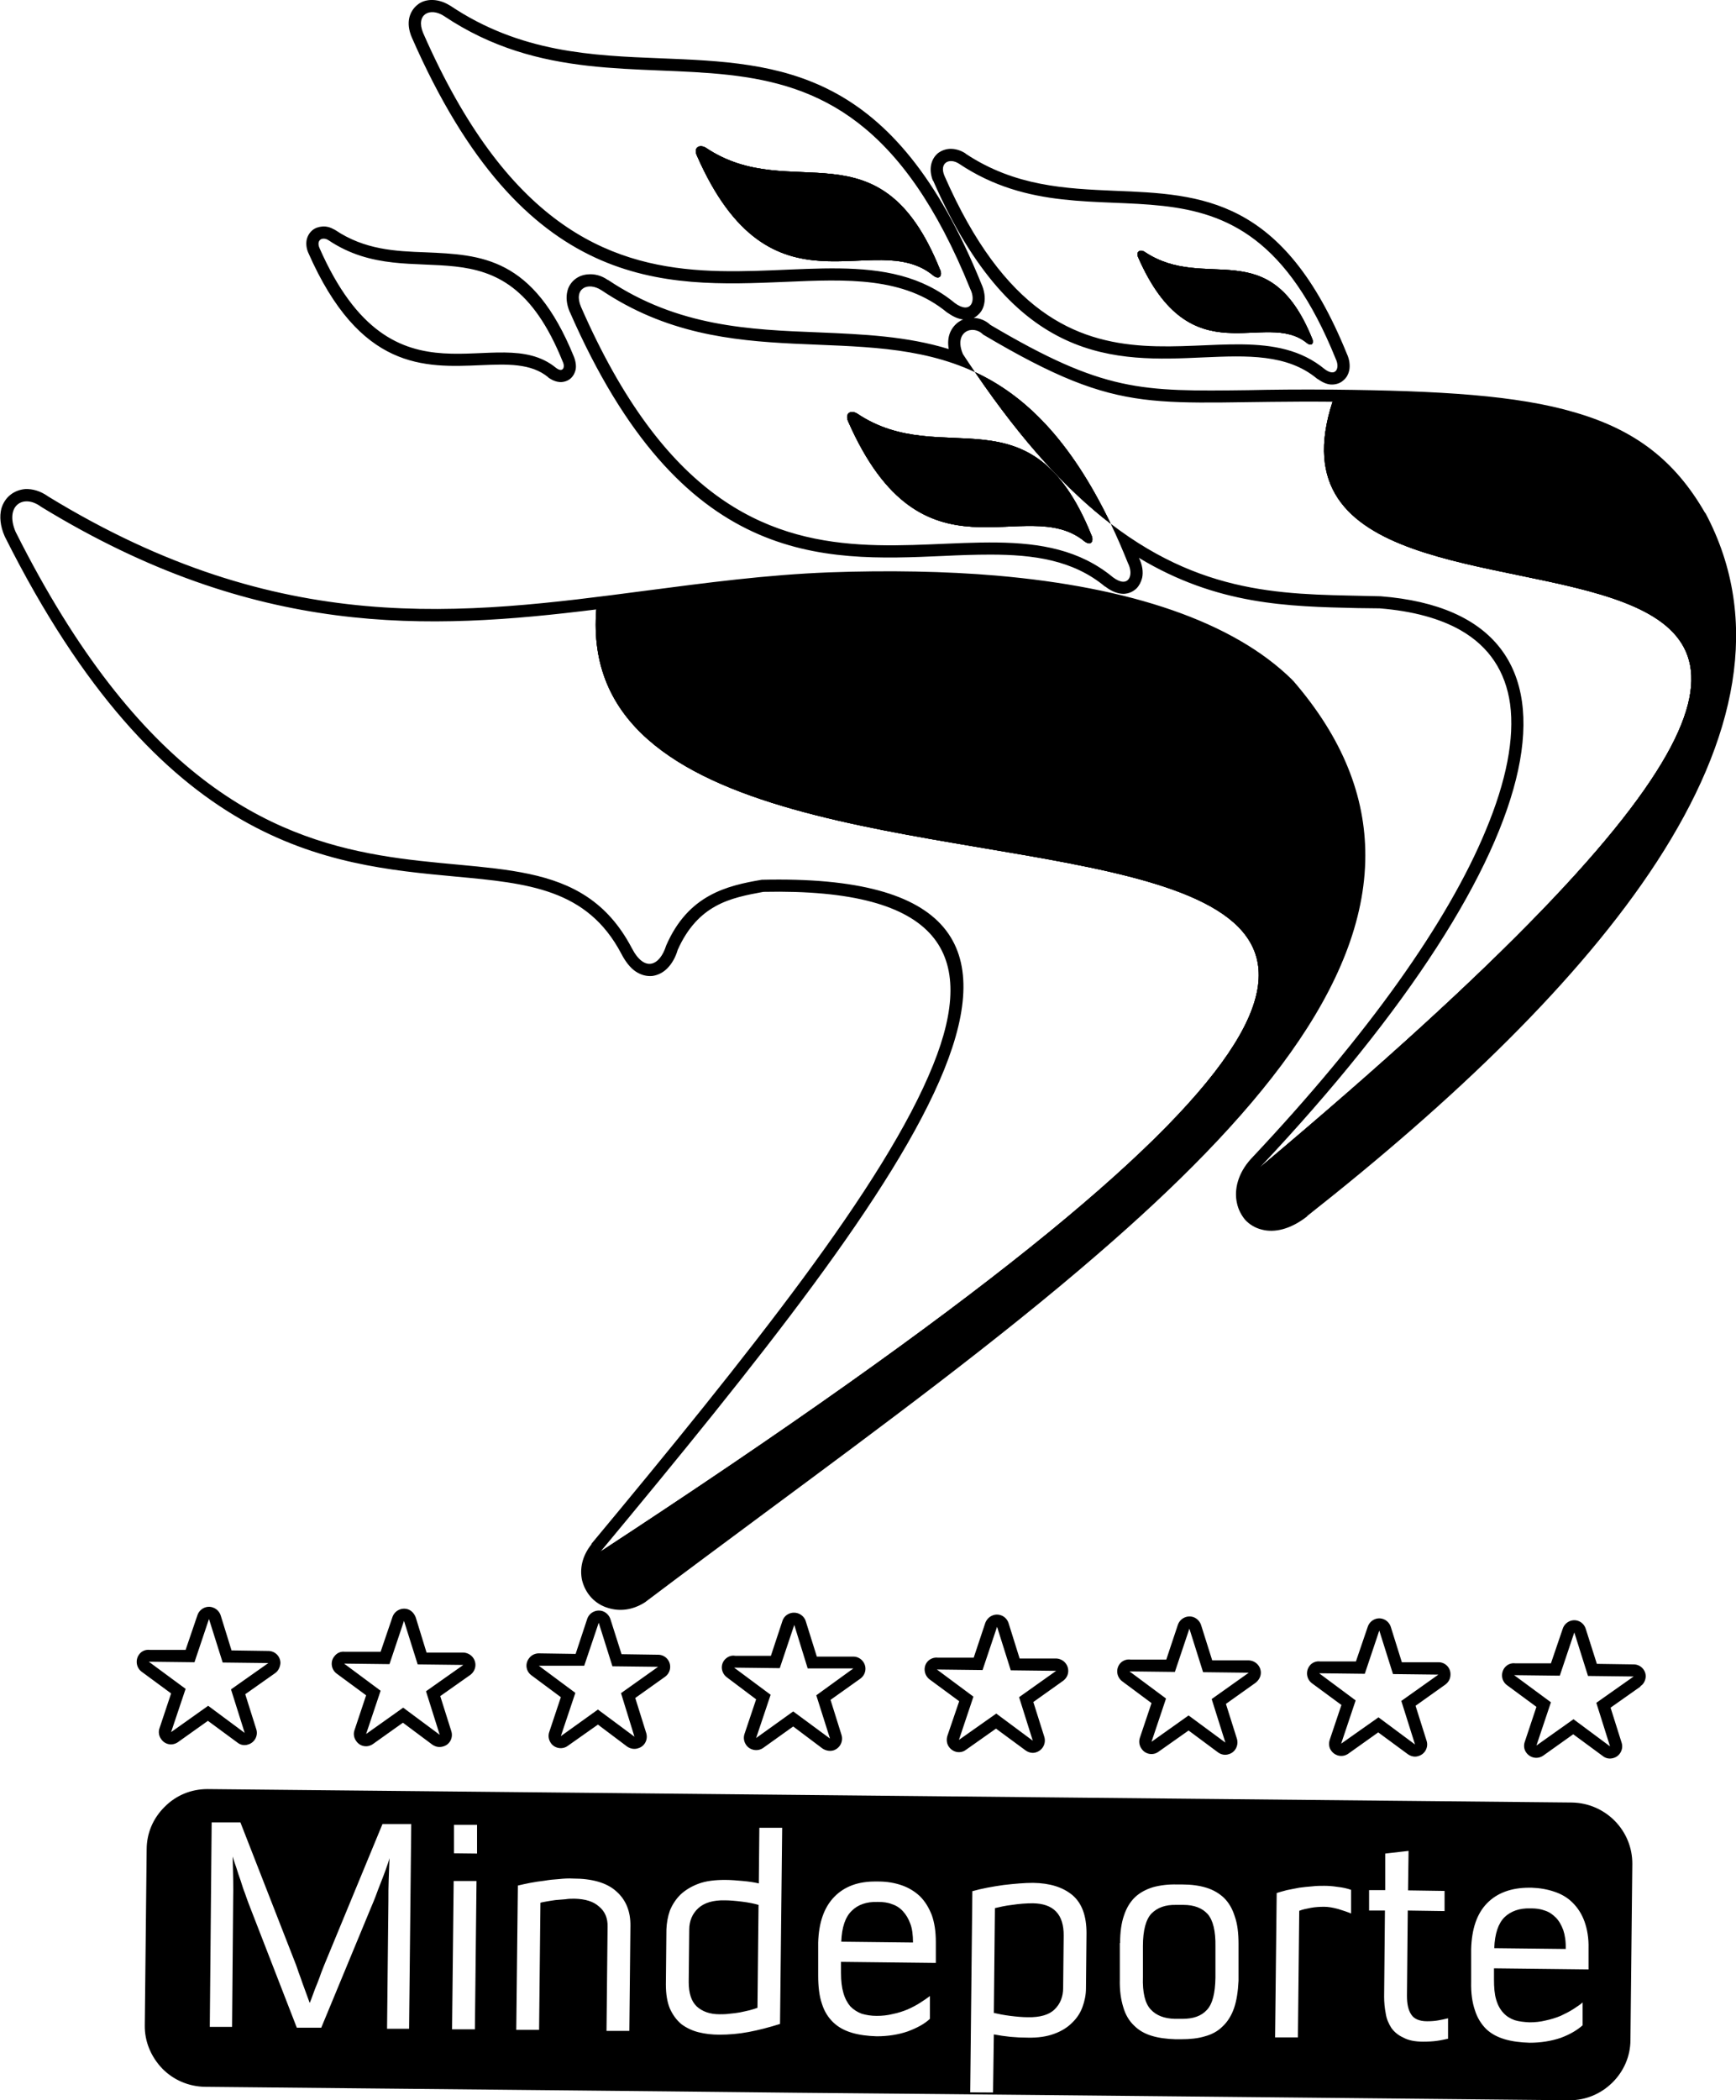 <?xml version="1.0" encoding="UTF-8"?>
<svg id="Capa_2" data-name="Capa 2" xmlns="http://www.w3.org/2000/svg" viewBox="0 0 64.63 78.16">
  <defs>
    <style>
      .cls-1 {
        fill-rule: evenodd;
      }
    </style>
  </defs>
  <g id="Capa_1-2" data-name="Capa 1">
    <g>
      <path d="M61.07,62.75c.12-.07.19-.21.2-.36,0-.25-.2-.45-.45-.45l-1.37-.02-.41-1.29c-.04-.14-.14-.26-.29-.31-.23-.08-.49.05-.57.29l-.44,1.29h-1.33c-.15-.02-.3.04-.4.17-.15.21-.11.49.09.64l1.1.81-.43,1.29c-.05.13-.04.29.05.41.15.21.43.26.64.11l1.11-.79,1.1.81c.11.09.26.12.41.07.23-.07.37-.33.29-.57l-.41-1.3,1.12-.79h-.01ZM59.43,63.37l.51,1.62-1.36-1.01-1.38.98.54-1.61-1.37-1.01,1.7.02.54-1.61.51,1.62,1.7.02-1.39.98ZM53.56,61.86h-1.37s-.41-1.31-.41-1.31c-.04-.13-.14-.25-.29-.3-.23-.08-.49.05-.57.29l-.44,1.29h-1.33c-.15-.02-.31.04-.4.17-.15.2-.11.49.09.64l1.1.81-.43,1.28c-.05.14-.04.3.05.42.15.21.43.26.64.11l1.11-.79,1.1.81c.11.08.26.12.4.07.24-.07.38-.33.3-.57l-.41-1.3,1.11-.79h0c.12-.09.19-.22.19-.37.01-.25-.19-.46-.44-.46ZM52.17,63.3l.51,1.62-1.36-1.01-1.39.98.54-1.61-1.36-1.01,1.7.02.54-1.61.51,1.62,1.69.02-1.38.98ZM46.49,61.79h-1.36s-.41-1.3-.41-1.3c-.04-.14-.15-.26-.29-.31-.24-.08-.5.05-.58.29l-.43,1.29h-1.33c-.16-.02-.31.04-.41.17-.15.21-.1.49.1.64l1.09.81-.43,1.28c-.05.14-.03.3.06.42.14.21.43.26.63.11l1.12-.79,1.09.81c.12.09.27.12.41.07.24-.07.37-.33.3-.57l-.41-1.3,1.11-.79h0c.11-.09.19-.22.19-.37,0-.25-.2-.45-.45-.46ZM45.11,63.23l.51,1.62-1.37-1.01-1.38.98.54-1.61-1.36-1.01,1.69.02.54-1.61.51,1.62,1.7.02-1.38.98ZM39.77,62.18c0-.25-.2-.45-.45-.46h-1.36s-.41-1.31-.41-1.31c-.04-.13-.14-.25-.29-.3-.24-.08-.49.05-.58.29l-.43,1.29h-1.33c-.15-.02-.31.04-.41.17-.15.2-.1.49.1.64l1.1.81-.44,1.29c-.04.13-.03.29.06.41.15.21.43.26.63.11l1.12-.79,1.1.81c.11.08.26.12.4.07.24-.08.37-.33.3-.57l-.41-1.3,1.11-.79c.12-.09.19-.22.19-.37ZM37.94,63.16l.51,1.62-1.36-1.01-1.39.98.54-1.61-1.36-1.01,1.7.02.54-1.61.51,1.62,1.69.02-1.38.98ZM32.22,62.1c0-.24-.2-.45-.45-.45h-1.36s-.41-1.31-.41-1.31c-.04-.14-.15-.25-.29-.3-.24-.08-.5.04-.58.28l-.43,1.3h-1.33c-.15-.03-.31.04-.41.17-.15.2-.1.48.1.63l1.09.82-.43,1.28c-.05.14-.03.29.06.42.14.2.43.25.63.11l1.12-.8,1.09.82c.12.08.27.11.41.07.24-.08.37-.33.3-.57l-.41-1.31,1.11-.79c.11-.08.19-.21.19-.37ZM30.39,63.09l.51,1.61-1.37-1.01-1.38.99.54-1.61-1.36-1.01,1.7.02.54-1.61.5,1.62h1.7s-1.38,1-1.38,1ZM24.95,62.03c0-.25-.2-.45-.45-.45l-1.36-.02-.41-1.29c-.04-.14-.15-.26-.29-.31-.24-.08-.5.05-.58.29l-.43,1.3-1.33-.02c-.16-.01-.31.05-.41.19-.15.2-.11.48.1.63l1.09.81-.43,1.29c-.05.14-.03.29.06.42.14.2.43.25.63.1l1.12-.79,1.09.82c.12.08.27.11.41.06.24-.07.37-.32.3-.56l-.41-1.31,1.11-.79c.11-.08.19-.21.19-.37ZM23.12,63.01l.5,1.62-1.36-1.01-1.38.99.54-1.61-1.36-1.01h1.69s.54-1.6.54-1.6l.51,1.62,1.7.02-1.38.98ZM17.7,61.96c0-.25-.2-.45-.45-.46h-1.37s-.4-1.3-.4-1.3c-.05-.14-.15-.26-.29-.31-.24-.08-.5.05-.58.29l-.44,1.29h-1.33c-.15-.02-.3.04-.4.18-.15.19-.11.48.09.63l1.1.81-.43,1.29c-.05.13-.03.29.06.41.14.21.42.26.63.11l1.11-.79,1.1.82c.12.08.26.11.41.06.24-.07.37-.33.29-.57l-.41-1.3,1.12-.79c.11-.08.19-.22.19-.37ZM15.86,62.94l.51,1.62-1.36-1.01-1.38.98.54-1.61-1.36-1.01,1.69.02.54-1.61.51,1.62,1.7.02-1.39.98ZM21.36,13.26c-1.51-3.7-3.44-3.78-5.52-3.87-1.11-.04-2.26-.09-3.36-.83-.01-.01-.04-.02-.06-.03-.14-.08-.28-.11-.42-.1-.13.01-.26.05-.36.13-.11.09-.18.2-.22.35-.03.14-.02.31.05.48h0c1.93,4.4,4.33,4.29,6.43,4.2.97-.04,1.87-.08,2.51.45.01.02.03.03.05.04.15.1.3.14.43.14.15-.01.28-.06.38-.16.08-.08.13-.18.16-.3.03-.15,0-.33-.07-.5ZM20.7,13.69c-2.2-1.81-6.03,1.86-8.81-4.47-.12-.3.12-.42.34-.28,3.19,2.14,6.48-1.04,8.72,4.52.1.2.01.43-.25.23ZM48.85,12.6c-1.61-3.97-3.96-1.7-6.24-3.23-.16-.1-.33-.01-.24.2,1.98,4.53,4.72,1.91,6.29,3.2.19.14.26-.02.19-.17ZM48.85,12.6c-1.61-3.97-3.96-1.7-6.24-3.23-.16-.1-.33-.01-.24.2,1.98,4.53,4.72,1.91,6.29,3.2.19.14.26-.02.19-.17ZM48.85,12.6c-1.61-3.97-3.96-1.7-6.24-3.23-.16-.1-.33-.01-.24.2,1.98,4.53,4.72,1.91,6.29,3.2.19.14.26-.02.19-.17ZM48.85,12.6c-1.61-3.97-3.96-1.7-6.24-3.23-.16-.1-.33-.01-.24.2,1.98,4.53,4.72,1.91,6.29,3.2.19.14.26-.02.19-.17ZM48.85,12.6c-1.61-3.97-3.96-1.7-6.24-3.23-.16-.1-.33-.01-.24.2,1.98,4.53,4.72,1.91,6.29,3.2.19.14.26-.02.19-.17ZM48.85,12.6c-1.61-3.97-3.96-1.7-6.24-3.23-.16-.1-.33-.01-.24.2,1.98,4.53,4.72,1.91,6.29,3.2.19.14.26-.02.19-.17ZM48.85,12.6c-1.61-3.97-3.96-1.7-6.24-3.23-.16-.1-.33-.01-.24.2,1.98,4.53,4.72,1.91,6.29,3.2.19.14.26-.02.19-.17ZM48.85,12.6c-1.61-3.97-3.96-1.7-6.24-3.23-.16-.1-.33-.01-.24.2,1.98,4.53,4.72,1.91,6.29,3.2.19.14.26-.02.19-.17ZM48.85,12.6c-1.61-3.97-3.96-1.7-6.24-3.23-.16-.1-.33-.01-.24.2,1.98,4.53,4.72,1.91,6.29,3.2.19.14.26-.02.19-.17ZM48.85,12.6c-1.61-3.97-3.96-1.7-6.24-3.23-.16-.1-.33-.01-.24.2,1.98,4.53,4.72,1.91,6.29,3.2.19.14.26-.02.19-.17ZM48.85,12.6c-1.61-3.97-3.96-1.7-6.24-3.23-.16-.1-.33-.01-.24.2,1.98,4.53,4.72,1.91,6.29,3.2.19.14.26-.02.19-.17ZM48.85,12.6c-1.61-3.97-3.96-1.7-6.24-3.23-.16-.1-.33-.01-.24.2,1.98,4.53,4.72,1.91,6.29,3.2.19.14.26-.02.19-.17ZM48.85,12.6c-1.61-3.97-3.96-1.7-6.24-3.23-.16-.1-.33-.01-.24.2,1.98,4.53,4.72,1.91,6.29,3.2.19.14.26-.02.19-.17ZM48.85,12.6c-1.61-3.97-3.96-1.7-6.24-3.23-.16-.1-.33-.01-.24.2,1.98,4.53,4.72,1.91,6.29,3.2.19.14.26-.02.19-.17ZM48.85,12.6c-1.61-3.97-3.96-1.7-6.24-3.23-.16-.1-.33-.01-.24.2,1.98,4.53,4.72,1.91,6.29,3.2.19.14.26-.02.19-.17ZM48.85,12.6c-1.61-3.97-3.96-1.7-6.24-3.23-.16-.1-.33-.01-.24.2,1.98,4.53,4.72,1.91,6.29,3.2.19.14.26-.02.19-.17ZM48.85,12.6c-1.61-3.97-3.96-1.7-6.24-3.23-.16-.1-.33-.01-.24.2,1.98,4.53,4.72,1.91,6.29,3.2.19.14.26-.02.19-.17ZM48.85,12.6c-1.61-3.97-3.96-1.7-6.24-3.23-.16-.1-.33-.01-.24.2,1.98,4.53,4.72,1.91,6.29,3.2.19.14.26-.02.19-.17ZM48.85,12.6c-1.61-3.97-3.96-1.7-6.24-3.23-.16-.1-.33-.01-.24.2,1.98,4.53,4.72,1.91,6.29,3.2.19.14.26-.02.19-.17ZM48.85,12.6c-1.61-3.97-3.96-1.7-6.24-3.23-.16-.1-.33-.01-.24.2,1.98,4.53,4.72,1.91,6.29,3.2.19.14.26-.02.19-.17ZM48.85,12.6c-1.61-3.97-3.96-1.7-6.24-3.23-.16-.1-.33-.01-.24.2,1.98,4.53,4.72,1.91,6.29,3.2.19.14.26-.02.19-.17ZM48.85,12.6c-1.61-3.97-3.96-1.7-6.24-3.23-.16-.1-.33-.01-.24.2,1.98,4.53,4.72,1.91,6.29,3.2.19.14.26-.02.19-.17ZM50.14,13.16c-2.36-5.81-5.39-5.93-8.65-6.06-1.81-.08-3.7-.16-5.54-1.38,0-.01-.01-.01-.02-.02-.19-.12-.4-.17-.58-.16-.16.01-.31.07-.43.16-.12.1-.21.24-.25.41-.04.17-.03.38.06.61h.01c3.01,6.89,6.79,6.73,10.07,6.58,1.62-.07,3.11-.13,4.22.79.02.01.03.02.05.03.2.14.38.2.54.19.17-.01.31-.07.42-.18.1-.09.16-.21.19-.34.04-.19.01-.42-.09-.63ZM49.32,13.74c-3.53-2.92-9.7,2.99-14.16-7.2-.2-.48.18-.68.54-.45,5.14,3.44,10.42-1.67,14.03,7.27.16.33.01.69-.41.38ZM42.61,9.37c-.16-.1-.33-.01-.24.2,1.98,4.53,4.72,1.91,6.29,3.2.19.14.26-.02.19-.17-1.61-3.97-3.96-1.7-6.24-3.23ZM48.85,12.6c-1.61-3.97-3.96-1.7-6.24-3.23-.16-.1-.33-.01-.24.2,1.98,4.53,4.72,1.91,6.29,3.2.19.14.26-.02.19-.17ZM48.85,12.6c-1.61-3.97-3.96-1.7-6.24-3.23-.16-.1-.33-.01-.24.2,1.98,4.53,4.72,1.91,6.29,3.2.19.14.26-.02.19-.17ZM48.85,12.6c-1.61-3.97-3.96-1.7-6.24-3.23-.16-.1-.33-.01-.24.2,1.98,4.53,4.72,1.91,6.29,3.2.19.14.26-.02.19-.17ZM48.85,12.6c-1.61-3.97-3.96-1.7-6.24-3.23-.16-.1-.33-.01-.24.2,1.98,4.53,4.72,1.91,6.29,3.2.19.14.26-.02.19-.17ZM48.85,12.6c-1.61-3.97-3.96-1.7-6.24-3.23-.16-.1-.33-.01-.24.2,1.98,4.53,4.72,1.91,6.29,3.2.19.14.26-.02.19-.17ZM48.85,12.6c-1.61-3.97-3.96-1.7-6.24-3.23-.16-.1-.33-.01-.24.2,1.98,4.53,4.72,1.91,6.29,3.2.19.14.26-.02.19-.17ZM48.85,12.6c-1.61-3.97-3.96-1.7-6.24-3.23-.16-.1-.33-.01-.24.2,1.98,4.53,4.72,1.91,6.29,3.2.19.14.26-.02.19-.17ZM48.85,12.6c-1.61-3.97-3.96-1.7-6.24-3.23-.16-.1-.33-.01-.24.2,1.98,4.53,4.72,1.91,6.29,3.2.19.14.26-.02.19-.17ZM48.85,12.6c-1.61-3.97-3.96-1.7-6.24-3.23-.16-.1-.33-.01-.24.2,1.98,4.53,4.72,1.91,6.29,3.2.19.14.26-.02.19-.17ZM48.85,12.6c-1.61-3.97-3.96-1.7-6.24-3.23-.16-.1-.33-.01-.24.2,1.98,4.53,4.72,1.91,6.29,3.2.19.14.26-.02.19-.17ZM48.85,12.6c-1.61-3.97-3.96-1.7-6.24-3.23-.16-.1-.33-.01-.24.2,1.98,4.53,4.72,1.91,6.29,3.2.19.14.26-.02.19-.17ZM48.85,12.6c-1.61-3.97-3.96-1.7-6.24-3.23-.16-.1-.33-.01-.24.2,1.98,4.53,4.72,1.91,6.29,3.2.19.14.26-.02.19-.17ZM48.85,12.6c-1.61-3.97-3.96-1.7-6.24-3.23-.16-.1-.33-.01-.24.2,1.98,4.53,4.72,1.91,6.29,3.2.19.14.26-.02.19-.17ZM48.85,12.6c-1.61-3.97-3.96-1.7-6.24-3.23-.16-.1-.33-.01-.24.2,1.98,4.53,4.72,1.91,6.29,3.2.19.14.26-.02.19-.17ZM48.85,12.6c-1.61-3.97-3.96-1.7-6.24-3.23-.16-.1-.33-.01-.24.2,1.98,4.53,4.72,1.91,6.29,3.2.19.14.26-.02.19-.17ZM48.85,12.6c-1.61-3.97-3.96-1.7-6.24-3.23-.16-.1-.33-.01-.24.2,1.98,4.53,4.72,1.91,6.29,3.2.19.14.26-.02.19-.17ZM48.85,12.6c-1.61-3.97-3.96-1.7-6.24-3.23-.16-.1-.33-.01-.24.2,1.98,4.53,4.72,1.91,6.29,3.2.19.14.26-.02.19-.17ZM48.85,12.6c-1.61-3.97-3.96-1.7-6.24-3.23-.16-.1-.33-.01-.24.2,1.98,4.53,4.72,1.91,6.29,3.2.19.14.26-.02.19-.17ZM48.85,12.6c-1.61-3.97-3.96-1.7-6.24-3.23-.16-.1-.33-.01-.24.2,1.98,4.53,4.72,1.91,6.29,3.2.19.14.26-.02.19-.17ZM48.85,12.6c-1.61-3.97-3.96-1.7-6.24-3.23-.16-.1-.33-.01-.24.2,1.98,4.53,4.72,1.91,6.29,3.2.19.14.26-.02.19-.17ZM40.63,19.91c-2.25-5.56-5.53-2.38-8.72-4.52-.23-.14-.46-.02-.34.28,2.78,6.34,6.61,2.66,8.81,4.48.26.19.35-.04.25-.24ZM40.63,19.91c-2.25-5.56-5.53-2.38-8.72-4.52-.23-.14-.46-.02-.34.28,2.78,6.34,6.61,2.66,8.81,4.48.26.19.35-.04.25-.24ZM36.3,13.85c1.79,2.63,3.46,4.42,5.05,5.64-1.52-3.16-3.22-4.79-5.05-5.64ZM40.63,19.91c-2.25-5.56-5.53-2.38-8.72-4.52-.23-.14-.46-.02-.34.28,2.78,6.34,6.61,2.66,8.81,4.48.26.19.35-.04.25-.24ZM40.63,19.91c-2.25-5.56-5.53-2.38-8.72-4.52-.23-.14-.46-.02-.34.28,2.78,6.34,6.61,2.66,8.81,4.48.26.19.35-.04.25-.24ZM36.3,13.85c1.79,2.63,3.46,4.42,5.05,5.64-1.52-3.16-3.22-4.79-5.05-5.64ZM34.99,10.02c-2.24-5.56-5.52-2.38-8.71-4.52-.23-.14-.47-.02-.34.28,2.77,6.33,6.61,2.66,8.8,4.47.26.2.36-.03.25-.23ZM36.3,13.85c1.79,2.63,3.46,4.42,5.05,5.64-1.52-3.16-3.22-4.79-5.05-5.64ZM40.63,19.91c-2.25-5.56-5.53-2.38-8.72-4.52-.23-.14-.46-.02-.34.28,2.78,6.34,6.61,2.66,8.81,4.48.26.19.35-.04.25-.24ZM40.63,19.91c-2.25-5.56-5.53-2.38-8.72-4.52-.23-.14-.46-.02-.34.28,2.78,6.34,6.61,2.66,8.81,4.48.26.19.35-.04.25-.24ZM36.3,13.85c1.79,2.63,3.46,4.42,5.05,5.64-1.52-3.16-3.22-4.79-5.05-5.64ZM34.99,10.02c-2.24-5.56-5.52-2.38-8.71-4.52-.23-.14-.47-.02-.34.28,2.77,6.33,6.61,2.66,8.8,4.47.26.2.36-.03.25-.23ZM34.99,10.02c-2.24-5.56-5.52-2.38-8.71-4.52-.23-.14-.47-.02-.34.28,2.77,6.33,6.61,2.66,8.8,4.47.26.2.36-.03.25-.23ZM36.3,13.85c1.79,2.63,3.46,4.42,5.05,5.64-1.52-3.16-3.22-4.79-5.05-5.64ZM40.63,19.91c-2.25-5.56-5.53-2.38-8.72-4.52-.23-.14-.46-.02-.34.28,2.78,6.34,6.61,2.66,8.81,4.48.26.19.35-.04.25-.24ZM40.63,19.91c-2.25-5.56-5.53-2.38-8.72-4.52-.23-.14-.46-.02-.34.28,2.78,6.34,6.61,2.66,8.81,4.48.26.19.35-.04.25-.24ZM36.3,13.85c1.79,2.63,3.46,4.42,5.05,5.64-1.52-3.16-3.22-4.79-5.05-5.64ZM34.99,10.02c-2.24-5.56-5.52-2.38-8.71-4.52-.23-.14-.47-.02-.34.28,2.77,6.33,6.61,2.66,8.8,4.47.26.2.36-.03.25-.23ZM34.99,10.02c-2.24-5.56-5.52-2.38-8.71-4.52-.23-.14-.47-.02-.34.28,2.77,6.33,6.61,2.66,8.8,4.47.26.2.36-.03.25-.23ZM36.3,13.85c1.79,2.63,3.46,4.42,5.05,5.64-1.52-3.16-3.22-4.79-5.05-5.64ZM40.63,19.91c-2.25-5.56-5.53-2.38-8.72-4.52-.23-.14-.46-.02-.34.28,2.78,6.34,6.61,2.66,8.81,4.48.26.19.35-.04.25-.24ZM40.63,19.91c-2.25-5.56-5.53-2.38-8.72-4.52-.23-.14-.46-.02-.34.28,2.78,6.34,6.61,2.66,8.81,4.48.26.19.35-.04.25-.24ZM36.3,13.85c1.79,2.63,3.46,4.42,5.05,5.64-1.52-3.16-3.22-4.79-5.05-5.64ZM34.99,10.02c-2.24-5.56-5.52-2.38-8.71-4.52-.23-.14-.47-.02-.34.28,2.77,6.33,6.61,2.66,8.8,4.47.26.2.36-.03.25-.23ZM34.99,10.02c-2.24-5.56-5.52-2.38-8.71-4.52-.23-.14-.47-.02-.34.28,2.77,6.33,6.61,2.66,8.8,4.47.26.2.36-.03.25-.23ZM36.3,13.85c1.79,2.63,3.46,4.42,5.05,5.64-1.52-3.16-3.22-4.79-5.05-5.64ZM40.63,19.91c-2.25-5.56-5.53-2.38-8.72-4.52-.23-.14-.46-.02-.34.28,2.78,6.34,6.61,2.66,8.81,4.48.26.19.35-.04.25-.24ZM40.63,19.91c-2.25-5.56-5.53-2.38-8.72-4.52-.23-.14-.46-.02-.34.28,2.78,6.34,6.61,2.66,8.81,4.48.26.19.35-.04.25-.24ZM36.3,13.85c1.79,2.63,3.46,4.42,5.05,5.64-1.52-3.16-3.22-4.79-5.05-5.64ZM34.99,10.02c-2.24-5.56-5.52-2.38-8.71-4.52-.23-.14-.47-.02-.34.28,2.77,6.33,6.61,2.66,8.8,4.47.26.2.36-.03.25-.23ZM34.99,10.02c-2.24-5.56-5.52-2.38-8.71-4.52-.23-.14-.47-.02-.34.28,2.77,6.33,6.61,2.66,8.8,4.47.26.2.36-.03.25-.23ZM36.3,13.85c1.79,2.63,3.46,4.42,5.05,5.64-1.52-3.16-3.22-4.79-5.05-5.64ZM40.63,19.91c-2.25-5.56-5.53-2.38-8.72-4.52-.23-.14-.46-.02-.34.28,2.78,6.34,6.61,2.66,8.81,4.48.26.19.35-.04.25-.24ZM40.63,19.91c-2.25-5.56-5.53-2.38-8.72-4.52-.23-.14-.46-.02-.34.28,2.78,6.34,6.61,2.66,8.81,4.48.26.19.35-.04.25-.24ZM36.3,13.85c1.79,2.63,3.46,4.42,5.05,5.64-1.52-3.16-3.22-4.79-5.05-5.64ZM34.99,10.02c-2.24-5.56-5.52-2.38-8.71-4.52-.23-.14-.47-.02-.34.28,2.77,6.33,6.61,2.66,8.8,4.47.26.2.36-.03.25-.23ZM34.99,10.02c-2.24-5.56-5.52-2.38-8.71-4.52-.23-.14-.47-.02-.34.28,2.77,6.33,6.61,2.66,8.8,4.47.26.2.36-.03.25-.23ZM36.3,13.85c1.79,2.63,3.46,4.42,5.05,5.64-1.52-3.16-3.22-4.79-5.05-5.64ZM40.63,19.91c-2.25-5.56-5.53-2.38-8.72-4.52-.23-.14-.46-.02-.34.28,2.78,6.34,6.61,2.66,8.81,4.48.26.19.35-.04.25-.24ZM40.63,19.91c-2.25-5.56-5.53-2.38-8.72-4.52-.23-.14-.46-.02-.34.28,2.78,6.34,6.61,2.66,8.81,4.48.26.19.35-.04.25-.24ZM36.3,13.85c1.79,2.63,3.46,4.42,5.05,5.64-1.52-3.16-3.22-4.79-5.05-5.64ZM34.99,10.02c-2.24-5.56-5.52-2.38-8.71-4.52-.23-.14-.47-.02-.34.28,2.77,6.33,6.61,2.66,8.8,4.47.26.2.36-.03.25-.23ZM34.99,10.02c-2.24-5.56-5.52-2.38-8.71-4.52-.23-.14-.47-.02-.34.28,2.77,6.33,6.61,2.66,8.8,4.47.26.2.36-.03.25-.23ZM36.3,13.85c1.79,2.63,3.46,4.42,5.05,5.64-1.52-3.16-3.22-4.79-5.05-5.64ZM40.63,19.91c-2.25-5.56-5.53-2.38-8.72-4.52-.23-.14-.46-.02-.34.28,2.78,6.34,6.61,2.66,8.81,4.48.26.19.35-.04.25-.24ZM40.63,19.91c-2.25-5.56-5.53-2.38-8.72-4.52-.23-.14-.46-.02-.34.28,2.78,6.34,6.61,2.66,8.81,4.48.26.19.35-.04.25-.24ZM36.3,13.85c1.79,2.63,3.46,4.42,5.05,5.64-1.52-3.16-3.22-4.79-5.05-5.64ZM34.99,10.02c-2.24-5.56-5.52-2.38-8.71-4.52-.23-.14-.47-.02-.34.28,2.77,6.33,6.61,2.66,8.8,4.47.26.2.36-.03.25-.23ZM34.99,10.02c-2.24-5.56-5.52-2.38-8.71-4.52-.23-.14-.47-.02-.34.28,2.77,6.33,6.61,2.66,8.8,4.47.26.2.36-.03.25-.23ZM36.3,13.85c1.79,2.63,3.46,4.42,5.05,5.64-1.52-3.16-3.22-4.79-5.05-5.64ZM40.63,19.91c-2.25-5.56-5.53-2.38-8.72-4.52-.23-.14-.46-.02-.34.28,2.78,6.34,6.61,2.66,8.81,4.48.26.19.35-.04.25-.24ZM40.63,19.91c-2.25-5.56-5.53-2.38-8.72-4.52-.23-.14-.46-.02-.34.28,2.78,6.34,6.61,2.66,8.81,4.48.26.19.35-.04.25-.24ZM36.3,13.85c1.79,2.63,3.46,4.42,5.05,5.64-1.52-3.16-3.22-4.79-5.05-5.64ZM34.99,10.02c-2.24-5.56-5.52-2.38-8.71-4.52-.23-.14-.47-.02-.34.28,2.77,6.33,6.61,2.66,8.8,4.47.26.2.36-.03.25-.23ZM34.99,10.02c-2.24-5.56-5.52-2.38-8.71-4.52-.23-.14-.47-.02-.34.28,2.77,6.33,6.61,2.66,8.8,4.47.26.2.36-.03.25-.23ZM36.3,13.85c1.79,2.63,3.46,4.42,5.05,5.64-1.52-3.16-3.22-4.79-5.05-5.64ZM40.63,19.91c-2.25-5.56-5.53-2.38-8.72-4.52-.23-.14-.46-.02-.34.28,2.78,6.34,6.61,2.66,8.81,4.48.26.19.35-.04.25-.24ZM40.63,19.91c-2.25-5.56-5.53-2.38-8.72-4.52-.23-.14-.46-.02-.34.28,2.78,6.34,6.61,2.66,8.81,4.48.26.19.35-.04.25-.24ZM36.3,13.85c1.79,2.63,3.46,4.42,5.05,5.64-1.52-3.16-3.22-4.79-5.05-5.64ZM34.99,10.02c-2.24-5.56-5.52-2.38-8.71-4.52-.23-.14-.47-.02-.34.28,2.77,6.33,6.61,2.66,8.8,4.47.26.2.36-.03.25-.23ZM34.99,10.02c-2.24-5.56-5.52-2.38-8.71-4.52-.23-.14-.47-.02-.34.28,2.77,6.33,6.61,2.66,8.8,4.47.26.2.36-.03.25-.23ZM36.3,13.85c1.79,2.63,3.46,4.42,5.05,5.64-1.52-3.16-3.22-4.79-5.05-5.64ZM40.63,19.91c-2.25-5.56-5.53-2.38-8.72-4.52-.23-.14-.46-.02-.34.28,2.78,6.34,6.61,2.66,8.81,4.48.26.19.35-.04.25-.24ZM31.91,15.39c-.23-.14-.46-.02-.34.28,2.78,6.34,6.61,2.66,8.81,4.48.26.19.35-.04.25-.24-2.25-5.56-5.53-2.38-8.72-4.52ZM41.35,19.49c-1.52-3.16-3.22-4.79-5.05-5.64,1.79,2.63,3.46,4.42,5.05,5.64ZM34.99,10.02c-2.24-5.56-5.52-2.38-8.71-4.52-.23-.14-.47-.02-.34.28,2.77,6.33,6.61,2.66,8.8,4.47.26.2.36-.03.25-.23ZM63.49,19.09h-.01c-1.12-1.95-2.6-3.09-4.84-3.74-2.16-.64-5.04-.81-9.02-.85-1.23-.01-2.25,0-3.15.02-3.99.05-5.37.07-9.6-2.43-.18-.17-.4-.25-.62-.26.07-.03.13-.08.18-.13.11-.1.18-.24.21-.39.05-.23.01-.5-.11-.76-3.26-8.02-7.44-8.2-11.93-8.38-2.56-.1-5.23-.21-7.84-1.96,0,0-.01-.01-.02-.01-.24-.15-.49-.21-.71-.2-.19.01-.36.07-.49.18-.15.12-.25.28-.3.47-.05.21-.03.46.09.74h0c4.17,9.52,9.37,9.29,13.91,9.1,2.3-.1,4.41-.19,6.02,1.14.02.01.03.02.05.03.2.14.38.21.55.23-.06.02-.11.05-.17.09-.13.09-.25.23-.32.4-.07.17-.09.38-.05.61-1.56-.48-3.18-.55-4.84-.62-2.57-.1-5.24-.21-7.84-1.95h-.01c-.24-.17-.5-.23-.73-.21-.18.01-.35.07-.49.18s-.25.27-.29.46c-.05.21-.03.46.08.73,0,.01,0,.02.01.02,4.16,9.51,9.37,9.29,13.91,9.09.6-.03,1.18-.05,1.75-.05,1.61,0,3.08.2,4.27,1.19h.01c.26.2.49.27.69.27.19-.01.34-.08.47-.2.1-.1.17-.24.21-.39.05-.22.01-.5-.12-.75,2.92,1.76,5.55,1.81,8.13,1.87.27,0,.55.01.83.01,1.25.1,2.25.38,3.01.81,1.07.61,1.68,1.54,1.85,2.75.17,1.28-.14,2.87-.91,4.71-1.4,3.38-4.35,7.56-8.74,12.22h0c-.49.54-.63,1.15-.52,1.64.05.24.16.45.31.63.16.17.37.3.62.36.46.12,1.05,0,1.68-.49,0-.01.01-.01.01-.02,5.41-4.26,10.14-8.76,13.02-13.19,2.93-4.51,3.94-8.95,1.8-12.97ZM35.55,11.28c-4.93-4.08-13.56,4.18-19.8-10.06-.28-.68.25-.96.77-.63,7.17,4.81,14.55-2.34,19.6,10.16.23.45.02.96-.57.53ZM51.4,22.19c-3.16-.09-6.37.12-10.05-2.7.22.45.43.94.64,1.46.24.46.02.97-.56.53-4.94-4.08-13.57,4.18-19.8-10.06-.29-.68.25-.95.76-.62,4.79,3.21,9.69,1.08,13.91,3.05-.15-.22-.3-.44-.45-.67-.36-.84.37-1.12.75-.73,5.33,3.16,6.25,2.44,13.01,2.5-4.13,12.65,33.92-2.24-2.7,28.49,11.09-11.77,13.04-20.58,4.49-21.25ZM31.91,15.39c-.23-.14-.46-.02-.34.28,2.78,6.34,6.61,2.66,8.81,4.48.26.19.35-.04.25-.24-2.25-5.56-5.53-2.38-8.72-4.52ZM36.3,13.85c1.79,2.63,3.46,4.42,5.05,5.64-1.52-3.16-3.22-4.79-5.05-5.64ZM26.28,5.5c-.23-.14-.47-.02-.34.28,2.77,6.33,6.61,2.66,8.8,4.47.26.2.36-.03.25-.23-2.24-5.56-5.52-2.38-8.71-4.52ZM34.99,10.02c-2.24-5.56-5.52-2.38-8.71-4.52-.23-.14-.47-.02-.34.28,2.77,6.33,6.61,2.66,8.8,4.47.26.2.36-.03.25-.23ZM36.3,13.85c1.79,2.63,3.46,4.42,5.05,5.64-1.52-3.16-3.22-4.79-5.05-5.64ZM40.63,19.91c-2.25-5.56-5.53-2.38-8.72-4.52-.23-.14-.46-.02-.34.28,2.78,6.34,6.61,2.66,8.81,4.48.26.19.35-.04.25-.24ZM40.63,19.91c-2.25-5.56-5.53-2.38-8.72-4.52-.23-.14-.46-.02-.34.28,2.78,6.34,6.61,2.66,8.81,4.48.26.19.35-.04.25-.24ZM36.3,13.85c1.79,2.63,3.46,4.42,5.05,5.64-1.52-3.16-3.22-4.79-5.05-5.64ZM34.99,10.02c-2.24-5.56-5.52-2.38-8.71-4.52-.23-.14-.47-.02-.34.28,2.77,6.33,6.61,2.66,8.8,4.47.26.2.36-.03.25-.23ZM34.99,10.02c-2.24-5.56-5.52-2.38-8.71-4.52-.23-.14-.47-.02-.34.28,2.77,6.33,6.61,2.66,8.8,4.47.26.2.36-.03.25-.23ZM36.3,13.85c1.79,2.63,3.46,4.42,5.05,5.64-1.52-3.16-3.22-4.79-5.05-5.64ZM40.63,19.91c-2.25-5.56-5.53-2.38-8.72-4.52-.23-.14-.46-.02-.34.28,2.78,6.34,6.61,2.66,8.81,4.48.26.19.35-.04.25-.24ZM40.63,19.91c-2.25-5.56-5.53-2.38-8.72-4.52-.23-.14-.46-.02-.34.28,2.78,6.34,6.61,2.66,8.81,4.48.26.19.35-.04.25-.24ZM36.3,13.85c1.79,2.63,3.46,4.42,5.05,5.64-1.52-3.16-3.22-4.79-5.05-5.64ZM34.99,10.02c-2.24-5.56-5.52-2.38-8.71-4.52-.23-.14-.47-.02-.34.28,2.77,6.33,6.61,2.66,8.8,4.47.26.2.36-.03.25-.23ZM34.99,10.02c-2.24-5.56-5.52-2.38-8.71-4.52-.23-.14-.47-.02-.34.28,2.77,6.33,6.61,2.66,8.8,4.47.26.2.36-.03.25-.23ZM36.3,13.85c1.79,2.63,3.46,4.42,5.05,5.64-1.52-3.16-3.22-4.79-5.05-5.64ZM40.63,19.91c-2.25-5.56-5.53-2.38-8.72-4.52-.23-.14-.46-.02-.34.28,2.78,6.34,6.61,2.66,8.81,4.48.26.19.35-.04.25-.24ZM40.63,19.91c-2.25-5.56-5.53-2.38-8.72-4.52-.23-.14-.46-.02-.34.28,2.78,6.34,6.61,2.66,8.81,4.48.26.19.35-.04.25-.24ZM36.3,13.85c1.79,2.63,3.46,4.42,5.05,5.64-1.52-3.16-3.22-4.79-5.05-5.64ZM34.99,10.02c-2.24-5.56-5.52-2.38-8.71-4.52-.23-.14-.47-.02-.34.28,2.77,6.33,6.61,2.66,8.8,4.47.26.2.36-.03.25-.23ZM34.99,10.02c-2.24-5.56-5.52-2.38-8.71-4.52-.23-.14-.47-.02-.34.28,2.77,6.33,6.61,2.66,8.8,4.47.26.2.36-.03.25-.23ZM36.3,13.85c1.79,2.63,3.46,4.42,5.05,5.64-1.52-3.16-3.22-4.79-5.05-5.64ZM40.63,19.91c-2.25-5.56-5.53-2.38-8.72-4.52-.23-.14-.46-.02-.34.28,2.78,6.34,6.61,2.66,8.81,4.48.26.19.35-.04.25-.24ZM40.63,19.91c-2.25-5.56-5.53-2.38-8.72-4.52-.23-.14-.46-.02-.34.28,2.78,6.34,6.61,2.66,8.81,4.48.26.19.35-.04.25-.24ZM36.3,13.85c1.79,2.63,3.46,4.42,5.05,5.64-1.52-3.16-3.22-4.79-5.05-5.64ZM34.99,10.02c-2.24-5.56-5.52-2.38-8.71-4.52-.23-.14-.47-.02-.34.28,2.77,6.33,6.61,2.66,8.8,4.47.26.2.36-.03.25-.23ZM34.99,10.02c-2.24-5.56-5.52-2.38-8.71-4.52-.23-.14-.47-.02-.34.28,2.77,6.33,6.61,2.66,8.8,4.47.26.2.36-.03.25-.23ZM36.3,13.85c1.79,2.63,3.46,4.42,5.05,5.64-1.52-3.16-3.22-4.79-5.05-5.64ZM40.63,19.91c-2.25-5.56-5.53-2.38-8.72-4.52-.23-.14-.46-.02-.34.28,2.78,6.34,6.61,2.66,8.81,4.48.26.19.35-.04.25-.24ZM40.63,19.91c-2.25-5.56-5.53-2.38-8.72-4.52-.23-.14-.46-.02-.34.28,2.78,6.34,6.61,2.66,8.81,4.48.26.19.35-.04.25-.24ZM36.3,13.85c1.79,2.63,3.46,4.42,5.05,5.64-1.52-3.16-3.22-4.79-5.05-5.64ZM34.99,10.02c-2.24-5.56-5.52-2.38-8.71-4.52-.23-.14-.47-.02-.34.28,2.77,6.33,6.61,2.66,8.8,4.47.26.2.36-.03.25-.23ZM34.99,10.02c-2.24-5.56-5.52-2.38-8.71-4.52-.23-.14-.47-.02-.34.28,2.77,6.33,6.61,2.66,8.8,4.47.26.2.36-.03.25-.23ZM36.3,13.85c1.79,2.63,3.46,4.42,5.05,5.64-1.52-3.16-3.22-4.79-5.05-5.64ZM40.63,19.91c-2.25-5.56-5.53-2.38-8.72-4.52-.23-.14-.46-.02-.34.28,2.78,6.34,6.61,2.66,8.81,4.48.26.19.35-.04.25-.24ZM40.63,19.91c-2.25-5.56-5.53-2.38-8.72-4.52-.23-.14-.46-.02-.34.28,2.78,6.34,6.61,2.66,8.81,4.48.26.19.35-.04.25-.24ZM36.3,13.85c1.79,2.63,3.46,4.42,5.05,5.64-1.52-3.16-3.22-4.79-5.05-5.64ZM34.99,10.02c-2.24-5.56-5.52-2.38-8.71-4.52-.23-.14-.47-.02-.34.28,2.77,6.33,6.61,2.66,8.8,4.47.26.2.36-.03.25-.23ZM34.99,10.02c-2.24-5.56-5.52-2.38-8.71-4.52-.23-.14-.47-.02-.34.28,2.77,6.33,6.61,2.66,8.8,4.47.26.2.36-.03.25-.23ZM36.3,13.85c1.79,2.63,3.46,4.42,5.05,5.64-1.52-3.16-3.22-4.79-5.05-5.64ZM40.63,19.91c-2.25-5.56-5.53-2.38-8.72-4.52-.23-.14-.46-.02-.34.28,2.78,6.34,6.61,2.66,8.81,4.48.26.19.35-.04.25-.24ZM40.63,19.91c-2.25-5.56-5.53-2.38-8.72-4.52-.23-.14-.46-.02-.34.28,2.78,6.34,6.61,2.66,8.81,4.48.26.19.35-.04.25-.24ZM36.3,13.85c1.79,2.63,3.46,4.42,5.05,5.64-1.52-3.16-3.22-4.79-5.05-5.64ZM34.99,10.02c-2.24-5.56-5.52-2.38-8.71-4.52-.23-.14-.47-.02-.34.28,2.77,6.33,6.61,2.66,8.8,4.47.26.2.36-.03.25-.23ZM34.99,10.02c-2.24-5.56-5.52-2.38-8.71-4.52-.23-.14-.47-.02-.34.28,2.77,6.33,6.61,2.66,8.8,4.47.26.2.36-.03.25-.23ZM36.3,13.85c1.79,2.63,3.46,4.42,5.05,5.64-1.52-3.16-3.22-4.79-5.05-5.64ZM40.63,19.91c-2.25-5.56-5.53-2.38-8.72-4.52-.23-.14-.46-.02-.34.28,2.78,6.34,6.61,2.66,8.81,4.48.26.19.35-.04.25-.24ZM40.63,19.91c-2.25-5.56-5.53-2.38-8.72-4.52-.23-.14-.46-.02-.34.28,2.78,6.34,6.61,2.66,8.81,4.48.26.19.35-.04.25-.24ZM36.3,13.85c1.79,2.63,3.46,4.42,5.05,5.64-1.52-3.16-3.22-4.79-5.05-5.64ZM34.99,10.02c-2.24-5.56-5.52-2.38-8.71-4.52-.23-.14-.47-.02-.34.28,2.77,6.33,6.61,2.66,8.8,4.47.26.2.36-.03.25-.23ZM34.99,10.02c-2.24-5.56-5.52-2.38-8.71-4.52-.23-.14-.47-.02-.34.28,2.77,6.33,6.61,2.66,8.8,4.47.26.2.36-.03.25-.23ZM36.3,13.85c1.79,2.63,3.46,4.42,5.05,5.64-1.52-3.16-3.22-4.79-5.05-5.64ZM40.63,19.91c-2.25-5.56-5.53-2.38-8.72-4.52-.23-.14-.46-.02-.34.28,2.78,6.34,6.61,2.66,8.81,4.48.26.19.35-.04.25-.24ZM40.63,19.91c-2.25-5.56-5.53-2.38-8.72-4.52-.23-.14-.46-.02-.34.28,2.78,6.34,6.61,2.66,8.81,4.48.26.19.35-.04.25-.24ZM36.3,13.85c1.79,2.63,3.46,4.42,5.05,5.64-1.52-3.16-3.22-4.79-5.05-5.64ZM34.99,10.02c-2.24-5.56-5.52-2.38-8.71-4.52-.23-.14-.47-.02-.34.28,2.77,6.33,6.61,2.66,8.8,4.47.26.2.36-.03.25-.23ZM34.99,10.02c-2.24-5.56-5.52-2.38-8.71-4.52-.23-.14-.47-.02-.34.28,2.77,6.33,6.61,2.66,8.8,4.47.26.2.36-.03.25-.23ZM36.3,13.85c1.79,2.63,3.46,4.42,5.05,5.64-1.52-3.16-3.22-4.79-5.05-5.64ZM40.63,19.91c-2.25-5.56-5.53-2.38-8.72-4.52-.23-.14-.46-.02-.34.28,2.78,6.34,6.61,2.66,8.81,4.48.26.19.35-.04.25-.24ZM40.63,19.91c-2.25-5.56-5.53-2.38-8.72-4.52-.23-.14-.46-.02-.34.28,2.78,6.34,6.61,2.66,8.81,4.48.26.19.35-.04.25-.24ZM36.3,13.85c1.79,2.63,3.46,4.42,5.05,5.64-1.52-3.16-3.22-4.79-5.05-5.64ZM34.99,10.02c-2.24-5.56-5.52-2.38-8.71-4.52-.23-.14-.47-.02-.34.28,2.77,6.33,6.61,2.66,8.8,4.47.26.2.36-.03.25-.23ZM36.3,13.85c1.79,2.63,3.46,4.42,5.05,5.64-1.52-3.16-3.22-4.79-5.05-5.64ZM40.63,19.91c-2.25-5.56-5.53-2.38-8.72-4.52-.23-.14-.46-.02-.34.28,2.78,6.34,6.61,2.66,8.81,4.48.26.19.35-.04.25-.24ZM40.63,19.91c-2.25-5.56-5.53-2.38-8.72-4.52-.23-.14-.46-.02-.34.28,2.78,6.34,6.61,2.66,8.81,4.48.26.19.35-.04.25-.24ZM36.3,13.85c1.79,2.63,3.46,4.42,5.05,5.64-1.52-3.16-3.22-4.79-5.05-5.64ZM48.13,25.33s-.01-.02-.02-.03c-2.2-2.17-6.04-3.45-11.02-3.88-.94-.08-1.94-.13-2.99-.15-1.05-.02-2.12-.01-3.23.03h0c-2.34.09-4.58.39-6.81.68-6.85.9-13.6,1.79-22.26-3.5-.29-.21-.59-.29-.86-.28-.21.02-.4.09-.56.22-.15.12-.27.3-.33.51-.07.28-.05.64.13,1.04,0,0,0,0,.01.02,5.83,11.61,12.01,12.19,16.76,12.63,2.71.25,4.91.46,6.18,2.87.16.31.34.53.53.66.21.14.42.19.63.17.21-.03.4-.13.55-.28.17-.17.31-.41.39-.69.37-.83.86-1.32,1.4-1.62.55-.31,1.19-.43,1.79-.54,6.63-.14,7.98,2.33,6.32,6.44-.9,2.24-2.62,4.93-4.84,7.94-2.23,3.02-4.95,6.36-7.88,9.88v.02c-.36.45-.44.93-.35,1.34.06.24.18.47.35.65.17.18.38.31.62.38.42.13.9.09,1.37-.21.02-.01.03-.02.04-.03,1.43-1.08,2.92-2.18,4.4-3.28,4.43-3.28,8.77-6.49,12.42-9.65,5.85-5.05,9.96-9.98,9.96-14.84,0-2.18-.82-4.34-2.69-6.5ZM28.36,32.74c-1.3.22-2.74.56-3.56,2.45-.23.74-.8,1.02-1.28.09-3.64-6.92-13.72,2.88-22.94-15.49-.41-.96.28-1.43.95-.93,8,4.89,14.38,4.6,20.67,3.82-1.33,16.81,56.04-1.48.16,35.06,11.76-14.15,20.35-25.34,6-25ZM9.99,61.44l-1.37-.02-.4-1.29c-.04-.14-.15-.26-.3-.31-.23-.08-.49.05-.57.29l-.44,1.29h-1.33c-.15-.02-.31.04-.4.17-.15.2-.11.49.09.64l1.1.81-.43,1.29c-.05.13-.03.29.06.41.14.21.42.26.63.11l1.11-.79,1.1.81c.11.09.26.12.4.07.24-.07.38-.33.3-.57l-.41-1.3,1.12-.79h0c.11-.08.18-.22.19-.37,0-.25-.2-.45-.45-.45ZM8.6,62.87l.51,1.62-1.36-1.01-1.38.98.54-1.61-1.37-1.01,1.7.02.54-1.61.51,1.62,1.7.02-1.39.98Z"/>
      <path d="M58.52,67.08l-50.78-.5h-.02c-.6,0-1.16.23-1.58.65-.44.43-.68.99-.68,1.6l-.07,6.54c-.01.6.23,1.17.65,1.61.42.43.99.67,1.59.68,9.89.1,15.7.15,21.96.22,6.97.06,14.49.14,28.82.28h.03c.59,0,1.15-.23,1.58-.65s.68-.99.68-1.59l.07-6.55c.01-1.25-1-2.27-2.25-2.29ZM58.44,78.09h-.03c-9.56-.09-16.09-.16-21.44-.21-.29,0-.57,0-.85-.01-2.34-.02-4.46-.04-6.53-.06-6.26-.06-12.07-.12-21.96-.22-.58,0-1.13-.24-1.54-.66-.41-.42-.64-.97-.63-1.56l.06-6.54c.01-.59.24-1.14.66-1.55.42-.41.96-.63,1.54-.63h.02l50.78.5c1.22.01,2.19,1.01,2.18,2.22l-.07,6.55c0,.58-.24,1.13-.66,1.54-.41.41-.96.63-1.53.63Z"/>
      <path class="cls-1" d="M27.63,70.77c-.24-.03-.46-.05-.64-.05-.44-.01-.77.09-.99.29-.22.2-.34.47-.34.8l-.02,1.95c0,.42.1.72.3.91.21.19.49.29.85.29.11,0,.24,0,.37-.02.14-.01.27-.03.39-.05.13-.03.25-.05.36-.08.11-.03.21-.06.29-.09l.04-3.83c-.17-.05-.37-.09-.61-.12ZM33.89,71.59c-.07-.19-.16-.34-.28-.47-.11-.12-.25-.21-.41-.26-.15-.06-.32-.08-.5-.08h-.04c-.4-.01-.72.1-.95.33-.24.23-.37.61-.39,1.15l2.67.03c0-.28-.03-.52-.1-.7ZM27.63,70.77c-.24-.03-.46-.05-.64-.05-.44-.01-.77.09-.99.29-.22.2-.34.47-.34.8l-.02,1.95c0,.42.1.72.3.91.21.19.49.29.85.29.11,0,.24,0,.37-.02.14-.01.27-.03.39-.05.13-.03.25-.05.36-.08.11-.03.21-.06.29-.09l.04-3.83c-.17-.05-.37-.09-.61-.12ZM33.89,71.59c-.07-.19-.16-.34-.28-.47-.11-.12-.25-.21-.41-.26-.15-.06-.32-.08-.5-.08h-.04c-.4-.01-.72.1-.95.33-.24.23-.37.61-.39,1.15l2.67.03c0-.28-.03-.52-.1-.7ZM27.63,70.77c-.24-.03-.46-.05-.64-.05-.44-.01-.77.09-.99.29-.22.2-.34.47-.34.8l-.02,1.95c0,.42.1.72.3.91.21.19.49.29.85.29.11,0,.24,0,.37-.02.14-.01.27-.03.39-.05.13-.03.25-.05.36-.08.11-.03.21-.06.29-.09l.04-3.83c-.17-.05-.37-.09-.61-.12ZM33.89,71.59c-.07-.19-.16-.34-.28-.47-.11-.12-.25-.21-.41-.26-.15-.06-.32-.08-.5-.08h-.04c-.4-.01-.72.1-.95.33-.24.23-.37.61-.39,1.15l2.67.03c0-.28-.03-.52-.1-.7ZM38.45,70.83c-.25,0-.51.02-.77.06-.26.03-.47.08-.64.12l-.04,3.9c.17.04.37.08.61.11.24.03.46.05.65.05.46.01.8-.09,1-.29.21-.2.32-.47.32-.8l.02-1.94c.01-.8-.38-1.2-1.15-1.21ZM44.96,71.23c-.2-.22-.5-.34-.9-.34h-.27c-.4-.01-.7.1-.92.32-.21.22-.32.63-.32,1.21v1.15c-.02.58.08.99.29,1.21.21.23.51.34.9.35h.28c.4,0,.7-.1.91-.33.21-.22.31-.62.32-1.2v-1.16c.01-.58-.09-.98-.29-1.21ZM38.45,70.83c-.25,0-.51.02-.77.06-.26.03-.47.08-.64.12l-.04,3.9c.17.04.37.08.61.11.24.03.46.05.65.05.46.01.8-.09,1-.29.21-.2.32-.47.32-.8l.02-1.94c.01-.8-.38-1.2-1.15-1.21ZM44.96,71.23c-.2-.22-.5-.34-.9-.34h-.27c-.4-.01-.7.1-.92.32-.21.22-.32.63-.32,1.21v1.15c-.02.58.08.99.29,1.21.21.23.51.34.9.35h.28c.4,0,.7-.1.91-.33.21-.22.31-.62.32-1.2v-1.16c.01-.58-.09-.98-.29-1.21ZM27.63,70.77c-.24-.03-.46-.05-.64-.05-.44-.01-.77.09-.99.29-.22.2-.34.47-.34.8l-.02,1.95c0,.42.1.72.3.91.21.19.49.29.85.29.11,0,.24,0,.37-.02.14-.01.27-.03.39-.05.13-.03.25-.05.36-.08.11-.03.21-.06.29-.09l.04-3.83c-.17-.05-.37-.09-.61-.12ZM33.89,71.59c-.07-.19-.16-.34-.28-.47-.11-.12-.25-.21-.41-.26-.15-.06-.32-.08-.5-.08h-.04c-.4-.01-.72.1-.95.33-.24.23-.37.61-.39,1.15l2.67.03c0-.28-.03-.52-.1-.7ZM27.63,70.77c-.24-.03-.46-.05-.64-.05-.44-.01-.77.09-.99.29-.22.2-.34.47-.34.8l-.02,1.95c0,.42.1.72.3.91.21.19.49.29.85.29.11,0,.24,0,.37-.02.14-.01.27-.03.39-.05.13-.03.25-.05.36-.08.11-.03.21-.06.29-.09l.04-3.83c-.17-.05-.37-.09-.61-.12ZM33.89,71.59c-.07-.19-.16-.34-.28-.47-.11-.12-.25-.21-.41-.26-.15-.06-.32-.08-.5-.08h-.04c-.4-.01-.72.1-.95.33-.24.23-.37.61-.39,1.15l2.67.03c0-.28-.03-.52-.1-.7ZM38.45,70.83c-.25,0-.51.02-.77.06-.26.03-.47.08-.64.12l-.04,3.9c.17.04.37.08.61.11.24.03.46.05.65.05.46.01.8-.09,1-.29.21-.2.32-.47.32-.8l.02-1.94c.01-.8-.38-1.2-1.15-1.21ZM44.96,71.23c-.2-.22-.5-.34-.9-.34h-.27c-.4-.01-.7.1-.92.32-.21.22-.32.63-.32,1.21v1.15c-.02.58.08.99.29,1.21.21.23.51.34.9.35h.28c.4,0,.7-.1.91-.33.21-.22.31-.62.32-1.2v-1.16c.01-.58-.09-.98-.29-1.21ZM38.45,70.83c-.25,0-.51.02-.77.06-.26.03-.47.08-.64.12l-.04,3.9c.17.04.37.08.61.11.24.03.46.05.65.05.46.01.8-.09,1-.29.21-.2.32-.47.32-.8l.02-1.94c.01-.8-.38-1.2-1.15-1.21ZM44.96,71.23c-.2-.22-.5-.34-.9-.34h-.27c-.4-.01-.7.1-.92.32-.21.22-.32.63-.32,1.21v1.15c-.02.58.08.99.29,1.21.21.23.51.34.9.35h.28c.4,0,.7-.1.91-.33.21-.22.31-.62.32-1.2v-1.16c.01-.58-.09-.98-.29-1.21ZM27.63,70.77c-.24-.03-.46-.05-.64-.05-.44-.01-.77.09-.99.29-.22.2-.34.47-.34.8l-.02,1.95c0,.42.1.72.3.91.21.19.49.29.85.29.11,0,.24,0,.37-.02.14-.01.27-.03.39-.05.13-.03.25-.05.36-.08.11-.03.21-.06.29-.09l.04-3.83c-.17-.05-.37-.09-.61-.12ZM33.89,71.59c-.07-.19-.16-.34-.28-.47-.11-.12-.25-.21-.41-.26-.15-.06-.32-.08-.5-.08h-.04c-.4-.01-.72.1-.95.33-.24.23-.37.61-.39,1.15l2.67.03c0-.28-.03-.52-.1-.7ZM58.52,67.12l-50.78-.5c-1.23-.02-2.24.98-2.25,2.21l-.07,6.54c-.01,1.23.99,2.24,2.21,2.26,13.17.13,19.11.18,28.49.27.28.01.56.01.85.02,5.35.05,11.88.11,21.44.21,1.23.01,2.25-.99,2.26-2.21l.06-6.55c.02-1.23-.98-2.24-2.21-2.25ZM59.13,73.29l-3.51-.04v.41c0,.3.02.55.08.75.06.21.15.37.27.5.11.12.25.21.42.27.16.05.35.07.55.08.21,0,.41-.02.61-.07.19-.04.38-.1.55-.17.17-.08.33-.16.47-.25.14-.09.26-.17.35-.25v.85c-.2.18-.47.34-.82.47-.36.12-.74.18-1.15.18-.35-.01-.66-.05-.93-.13s-.5-.2-.69-.38c-.18-.18-.33-.41-.42-.7-.1-.29-.15-.64-.14-1.06v-1.21c.02-.75.21-1.32.59-1.71s.91-.58,1.57-.58h.09c.3.01.59.06.85.15.27.09.49.22.68.41s.34.42.44.7c.1.28.16.61.15,1v.78ZM34.83,73.05l-3.52-.04v.41c0,.3.03.55.09.75.06.21.15.37.26.5.12.12.26.21.42.27.17.05.35.08.56.08s.4-.02.6-.07c.2-.04.38-.1.55-.17.18-.08.33-.16.47-.25.14-.09.26-.17.36-.25v.85c-.2.19-.48.34-.83.47-.35.12-.74.18-1.15.18-.34-.01-.65-.05-.92-.13-.27-.08-.5-.2-.69-.38s-.34-.41-.43-.7c-.1-.29-.14-.64-.14-1.06v-1.21c.02-.75.22-1.32.6-1.71.38-.39.9-.58,1.56-.57h.09c.31,0,.6.05.86.14.26.09.49.23.68.41.19.19.33.42.44.7.1.28.15.61.15,1v.78ZM14.36,69.58c-.06.16-.12.33-.19.5s-.13.34-.19.5c-.06.15-.11.28-.16.39l-1.86,4.49h-.91s-1.79-4.61-1.79-4.61c-.04-.11-.09-.24-.14-.39-.06-.15-.11-.31-.16-.47-.06-.16-.11-.32-.16-.48-.06-.16-.1-.3-.14-.42.02.65.03,1.17.02,1.58l-.04,4.76h-.83s.07-7.61.07-7.61h1.07s2.07,5.3,2.07,5.3c.02.06.06.16.1.29.05.12.09.25.14.39.05.14.1.27.15.41s.09.25.12.33c.04-.09.08-.2.13-.34s.1-.27.16-.41c.05-.13.1-.26.14-.38.05-.12.08-.21.11-.28l2.17-5.25h1.07s-.08,7.62-.08,7.62h-.82s.05-4.76.05-4.76c0-.27,0-.53.01-.76.01-.25.02-.52.03-.83-.03.12-.08.26-.14.43ZM17.74,70.01l-.06,5.51h-.85s.06-5.52.06-5.52h.85ZM16.9,68.98v-1.07s.86,0,.86,0v1.07s-.86-.01-.86-.01ZM22.3,70.95c-.21-.19-.51-.28-.91-.29-.11,0-.22,0-.34.02-.13.01-.25.02-.37.03-.12.02-.23.03-.32.05-.1.02-.18.03-.24.05l-.05,4.73h-.85l.06-5.37c.14-.03.29-.07.46-.1.17-.03.34-.06.53-.08.17-.03.36-.05.54-.06.18-.02.36-.03.52-.02.73,0,1.27.16,1.62.48.35.31.53.74.52,1.29l-.04,3.9h-.85s.04-3.87.04-3.87c.01-.33-.1-.58-.32-.76ZM29.04,75.32c-.41.13-.8.23-1.17.3-.37.07-.74.1-1.09.1-.27,0-.53-.03-.77-.09s-.45-.16-.64-.3c-.18-.15-.32-.34-.43-.58-.1-.24-.15-.54-.15-.9l.02-2.05c.01-.24.05-.47.13-.7.09-.22.22-.42.39-.59.18-.17.41-.31.68-.41.27-.1.6-.14.98-.14.22,0,.45.02.67.04.22.02.42.05.59.09l.02-2.07h.85s-.08,7.3-.08,7.3ZM50.97,71.09v-.75h.6v-1.36s.87-.1.87-.1l-.02,1.47,1.36.02v.75l-1.37-.02-.03,3.17c0,.31.05.54.16.7.1.16.3.25.59.25.15,0,.28-.01.4-.03.13-.02.25-.05.38-.08v.76c-.14.03-.27.06-.42.08-.14.02-.31.03-.51.03-.3,0-.55-.05-.73-.15-.2-.09-.34-.21-.45-.36-.1-.16-.18-.33-.21-.54-.04-.2-.06-.41-.06-.63l.03-3.2h-.59ZM50.3,70.33v.88c-.14-.06-.3-.11-.49-.17-.19-.05-.36-.08-.51-.08-.17,0-.34.01-.5.04-.16.03-.31.06-.43.11l-.05,4.71h-.85l.06-5.37c.11-.04.24-.07.38-.11.15-.03.3-.06.46-.09.16-.02.32-.04.48-.05.16-.02.31-.02.45-.02s.31.01.5.04c.19.02.36.06.5.11ZM41.7,72.31c0-.41.05-.76.15-1.04.09-.27.23-.5.41-.67.18-.17.41-.29.67-.37.26-.07.56-.11.9-.1h.19c.33,0,.63.04.89.12s.48.21.66.38c.18.18.31.4.4.69.1.28.14.62.14,1.03v1.36c-.02.4-.07.74-.17,1.03-.1.28-.24.5-.42.67-.18.18-.4.3-.66.37-.26.08-.56.11-.9.11h-.19c-.34-.01-.64-.05-.9-.13-.26-.08-.47-.2-.65-.38-.18-.17-.32-.4-.4-.68-.09-.29-.14-.63-.13-1.04v-1.35ZM36.12,77.87l.08-7.49c.35-.1.74-.17,1.16-.23.43-.05.79-.08,1.1-.08.63.01,1.11.16,1.47.46.35.3.52.77.52,1.41l-.02,2.05c0,.25-.05.48-.13.7-.08.22-.21.42-.39.59-.17.17-.39.31-.67.41-.27.1-.6.15-.99.14-.21,0-.42-.01-.63-.03-.2-.02-.41-.05-.62-.09l-.03,2.17c-.29,0-.57,0-.85-.01ZM57.92,71.36c-.12-.12-.25-.21-.41-.26-.16-.06-.33-.08-.5-.08h-.05c-.39-.01-.71.1-.95.33-.23.23-.36.61-.38,1.15l2.66.03c.01-.28-.03-.52-.09-.7-.07-.19-.16-.35-.28-.47ZM43.74,75.13h.28c.4,0,.7-.1.91-.33.21-.22.31-.62.32-1.2v-1.16c.01-.58-.09-.98-.29-1.21-.2-.22-.5-.34-.9-.34h-.27c-.4-.01-.7.1-.92.32-.21.22-.32.63-.32,1.21v1.15c-.02.58.08.99.29,1.21.21.23.51.34.9.35ZM38.26,75.07c.46.01.8-.09,1-.29.21-.2.32-.47.32-.8l.02-1.94c.01-.8-.38-1.2-1.15-1.21-.25,0-.51.02-.77.06-.26.03-.47.08-.64.12l-.04,3.9c.17.04.37.08.61.11.24.03.46.05.65.05ZM33.61,71.12c-.11-.12-.25-.21-.41-.26-.15-.06-.32-.08-.5-.08h-.04c-.4-.01-.72.1-.95.33-.24.23-.37.61-.39,1.15l2.67.03c0-.28-.03-.52-.1-.7-.07-.19-.16-.34-.28-.47ZM26.99,70.72c-.44-.01-.77.09-.99.29-.22.2-.34.47-.34.8l-.02,1.95c0,.42.1.72.3.91.21.19.49.29.85.29.11,0,.24,0,.37-.02.14-.01.27-.03.39-.05.13-.03.25-.05.36-.08.11-.03.21-.06.29-.09l.04-3.83c-.17-.05-.37-.09-.61-.12-.24-.03-.46-.05-.64-.05ZM33.89,71.59c-.07-.19-.16-.34-.28-.47-.11-.12-.25-.21-.41-.26-.15-.06-.32-.08-.5-.08h-.04c-.4-.01-.72.1-.95.33-.24.23-.37.61-.39,1.15l2.67.03c0-.28-.03-.52-.1-.7ZM27.63,70.77c-.24-.03-.46-.05-.64-.05-.44-.01-.77.09-.99.29-.22.2-.34.47-.34.8l-.02,1.95c0,.42.1.72.3.91.21.19.49.29.85.29.11,0,.24,0,.37-.02.14-.01.27-.03.39-.05.13-.03.25-.05.36-.08.11-.03.21-.06.29-.09l.04-3.83c-.17-.05-.37-.09-.61-.12ZM44.96,71.23c-.2-.22-.5-.34-.9-.34h-.27c-.4-.01-.7.1-.92.32-.21.22-.32.63-.32,1.21v1.15c-.02.58.08.99.29,1.21.21.23.51.34.9.35h.28c.4,0,.7-.1.91-.33.21-.22.31-.62.32-1.2v-1.16c.01-.58-.09-.98-.29-1.21ZM38.45,70.83c-.25,0-.51.02-.77.06-.26.03-.47.08-.64.12l-.04,3.9c.17.04.37.08.61.11.24.03.46.05.65.05.46.01.8-.09,1-.29.21-.2.32-.47.32-.8l.02-1.94c.01-.8-.38-1.2-1.15-1.21ZM44.96,71.23c-.2-.22-.5-.34-.9-.34h-.27c-.4-.01-.7.1-.92.32-.21.22-.32.63-.32,1.21v1.15c-.02.58.08.99.29,1.21.21.23.51.34.9.35h.28c.4,0,.7-.1.91-.33.21-.22.31-.62.32-1.2v-1.16c.01-.58-.09-.98-.29-1.21ZM38.45,70.83c-.25,0-.51.02-.77.06-.26.03-.47.08-.64.12l-.04,3.9c.17.04.37.08.61.11.24.03.46.05.65.05.46.01.8-.09,1-.29.21-.2.32-.47.32-.8l.02-1.94c.01-.8-.38-1.2-1.15-1.21ZM33.89,71.59c-.07-.19-.16-.34-.28-.47-.11-.12-.25-.21-.41-.26-.15-.06-.32-.08-.5-.08h-.04c-.4-.01-.72.1-.95.33-.24.23-.37.61-.39,1.15l2.67.03c0-.28-.03-.52-.1-.7ZM27.63,70.77c-.24-.03-.46-.05-.64-.05-.44-.01-.77.09-.99.29-.22.2-.34.47-.34.8l-.02,1.95c0,.42.1.72.3.91.21.19.49.29.85.29.11,0,.24,0,.37-.02.14-.01.27-.03.39-.05.13-.03.25-.05.36-.08.11-.03.21-.06.29-.09l.04-3.83c-.17-.05-.37-.09-.61-.12ZM33.89,71.59c-.07-.19-.16-.34-.28-.47-.11-.12-.25-.21-.41-.26-.15-.06-.32-.08-.5-.08h-.04c-.4-.01-.72.1-.95.33-.24.23-.37.61-.39,1.15l2.67.03c0-.28-.03-.52-.1-.7ZM27.63,70.77c-.24-.03-.46-.05-.64-.05-.44-.01-.77.09-.99.29-.22.2-.34.47-.34.8l-.02,1.95c0,.42.1.72.3.91.21.19.49.29.85.29.11,0,.24,0,.37-.02.14-.01.27-.03.39-.05.13-.03.25-.05.36-.08.11-.03.21-.06.29-.09l.04-3.83c-.17-.05-.37-.09-.61-.12ZM38.45,70.83c-.25,0-.51.02-.77.06-.26.03-.47.08-.64.12l-.04,3.9c.17.04.37.08.61.11.24.03.46.05.65.05.46.01.8-.09,1-.29.21-.2.32-.47.32-.8l.02-1.94c.01-.8-.38-1.2-1.15-1.21ZM38.45,70.83c-.25,0-.51.02-.77.06-.26.03-.47.08-.64.12l-.04,3.9c.17.04.37.08.61.11.24.03.46.05.65.05.46.01.8-.09,1-.29.21-.2.32-.47.32-.8l.02-1.94c.01-.8-.38-1.2-1.15-1.21ZM33.89,71.59c-.07-.19-.16-.34-.28-.47-.11-.12-.25-.21-.41-.26-.15-.06-.32-.08-.5-.08h-.04c-.4-.01-.72.1-.95.33-.24.23-.37.61-.39,1.15l2.67.03c0-.28-.03-.52-.1-.7ZM27.63,70.77c-.24-.03-.46-.05-.64-.05-.44-.01-.77.09-.99.29-.22.2-.34.47-.34.8l-.02,1.95c0,.42.1.72.3.91.21.19.49.29.85.29.11,0,.24,0,.37-.02.14-.01.27-.03.39-.05.13-.03.25-.05.36-.08.11-.03.21-.06.29-.09l.04-3.83c-.17-.05-.37-.09-.61-.12ZM27.63,70.77c-.24-.03-.46-.05-.64-.05-.44-.01-.77.09-.99.29-.22.2-.34.47-.34.8l-.02,1.95c0,.42.1.72.3.91.21.19.49.29.85.29.11,0,.24,0,.37-.02.14-.01.27-.03.39-.05.13-.03.25-.05.36-.08.11-.03.21-.06.29-.09l.04-3.83c-.17-.05-.37-.09-.61-.12ZM27.63,70.77c-.24-.03-.46-.05-.64-.05-.44-.01-.77.09-.99.29-.22.2-.34.47-.34.8l-.02,1.95c0,.42.1.72.3.91.21.19.49.29.85.29.11,0,.24,0,.37-.02.14-.01.27-.03.39-.05.13-.03.25-.05.36-.08.11-.03.21-.06.29-.09l.04-3.83c-.17-.05-.37-.09-.61-.12Z"/>
      <path class="cls-1" d="M44.12,43.04c-.14.14-.28.28-.43.43-.14.14-.29.28-.43.42-.3.28-.6.57-.91.85-.15.15-.31.29-.47.43-1.73,1.56-3.65,3.14-5.69,4.74-.55.43-1.12.87-1.69,1.31-2.48,1.89-5.09,3.81-7.71,5.76-1.01.74-2.02,1.49-3.02,2.25-.12.08-.24.14-.35.18-.96.29-1.79-.72-1.06-1.67,55.88-36.54-1.49-18.25-.16-35.06.13-.02.26-.03.39-.05,1.52-.19,3.03-.4,4.57-.58.5-.05,1-.1,1.51-.15.73-.06,1.47-.11,2.21-.14,3.43-.13,6.52.03,9.15.5.01-.01.02,0,.03,0,2.05.37,3.82.92,5.27,1.65.97.49,1.79,1.06,2.46,1.72,4.89,5.66,2.26,11.44-3.67,17.41Z"/>
      <g>
        <path class="cls-1" d="M41.35,19.49c-1.59-1.22-3.26-3.01-5.05-5.64,1.83.85,3.53,2.48,5.05,5.64Z"/>
        <path class="cls-1" d="M48.39,44.9c-1.51,1.22-2.55-.28-1.48-1.46,36.62-30.73-1.43-15.84,2.7-28.49,7.9.07,11.37.69,13.48,4.36,4.1,7.7-3.96,17.12-14.7,25.59Z"/>
      </g>
      <g>
        <path class="cls-1" d="M41.35,19.49c-1.59-1.22-3.26-3.01-5.05-5.64,1.83.85,3.53,2.48,5.05,5.64Z"/>
        <path class="cls-1" d="M40.63,19.91c.1.2.01.43-.25.24-2.2-1.82-6.03,1.86-8.81-4.48-.12-.3.11-.42.34-.28,3.19,2.14,6.47-1.04,8.72,4.52Z"/>
      </g>
      <path class="cls-1" d="M48.66,12.77c-1.57-1.29-4.31,1.33-6.29-3.2-.09-.21.08-.3.24-.2,2.28,1.53,4.63-.74,6.24,3.23.07.15,0,.31-.19.17Z"/>
      <path class="cls-1" d="M34.74,10.25c-2.19-1.81-6.03,1.86-8.8-4.47-.13-.3.11-.42.34-.28,3.19,2.14,6.47-1.04,8.71,4.52.11.2,0,.43-.25.23Z"/>
      <path class="cls-1" d="M34.74,10.25c-2.19-1.81-6.03,1.86-8.8-4.47-.13-.3.11-.42.34-.28,3.19,2.14,6.47-1.04,8.71,4.52.11.2,0,.43-.25.23Z"/>
      <path class="cls-1" d="M40.38,20.15c-2.2-1.82-6.03,1.86-8.81-4.48-.12-.3.11-.42.34-.28,3.19,2.14,6.47-1.04,8.72,4.52.1.2.01.43-.25.24Z"/>
      <path class="cls-1" d="M48.66,12.77c-1.57-1.29-4.31,1.33-6.29-3.2-.09-.21.08-.3.24-.2,2.28,1.53,4.63-.74,6.24,3.23.07.15,0,.31-.19.17Z"/>
      <path class="cls-1" d="M44.12,43.04c-.14.15-.28.29-.43.43-.14.14-.29.28-.43.42-.3.28-.6.57-.91.85-.15.15-.31.29-.47.43-1.73,1.57-3.65,3.15-5.69,4.74-.55.43-1.12.87-1.69,1.31-2.48,1.9-5.09,3.82-7.71,5.76-1.01.75-2.02,1.5-3.02,2.26-.11.07-.23.13-.35.17-.96.29-1.79-.72-1.06-1.67,55.88-36.54-1.49-18.25-.16-35.06.13-.02.26-.03.39-.05,1.5-.2,3.03-.42,4.57-.58.5-.05,1-.1,1.51-.15.73-.06,1.47-.11,2.21-.14,3.43-.13,6.52.03,9.15.5.01-.01.02,0,.03,0,2.05.36,3.82.91,5.27,1.65.97.49,1.79,1.06,2.46,1.72,4.89,5.66,2.26,11.44-3.67,17.41Z"/>
      <path class="cls-1" d="M48.39,44.9c-1.51,1.22-2.55-.28-1.48-1.46,36.62-30.73-1.43-15.84,2.7-28.49,7.9.07,11.37.69,13.48,4.36,4.1,7.7-3.96,17.12-14.7,25.59Z"/>
      <path d="M36.12,77.87v.04h.85s0-.03,0-.03c-.29,0-.57,0-.85-.01Z"/>
    </g>
  </g>
</svg>